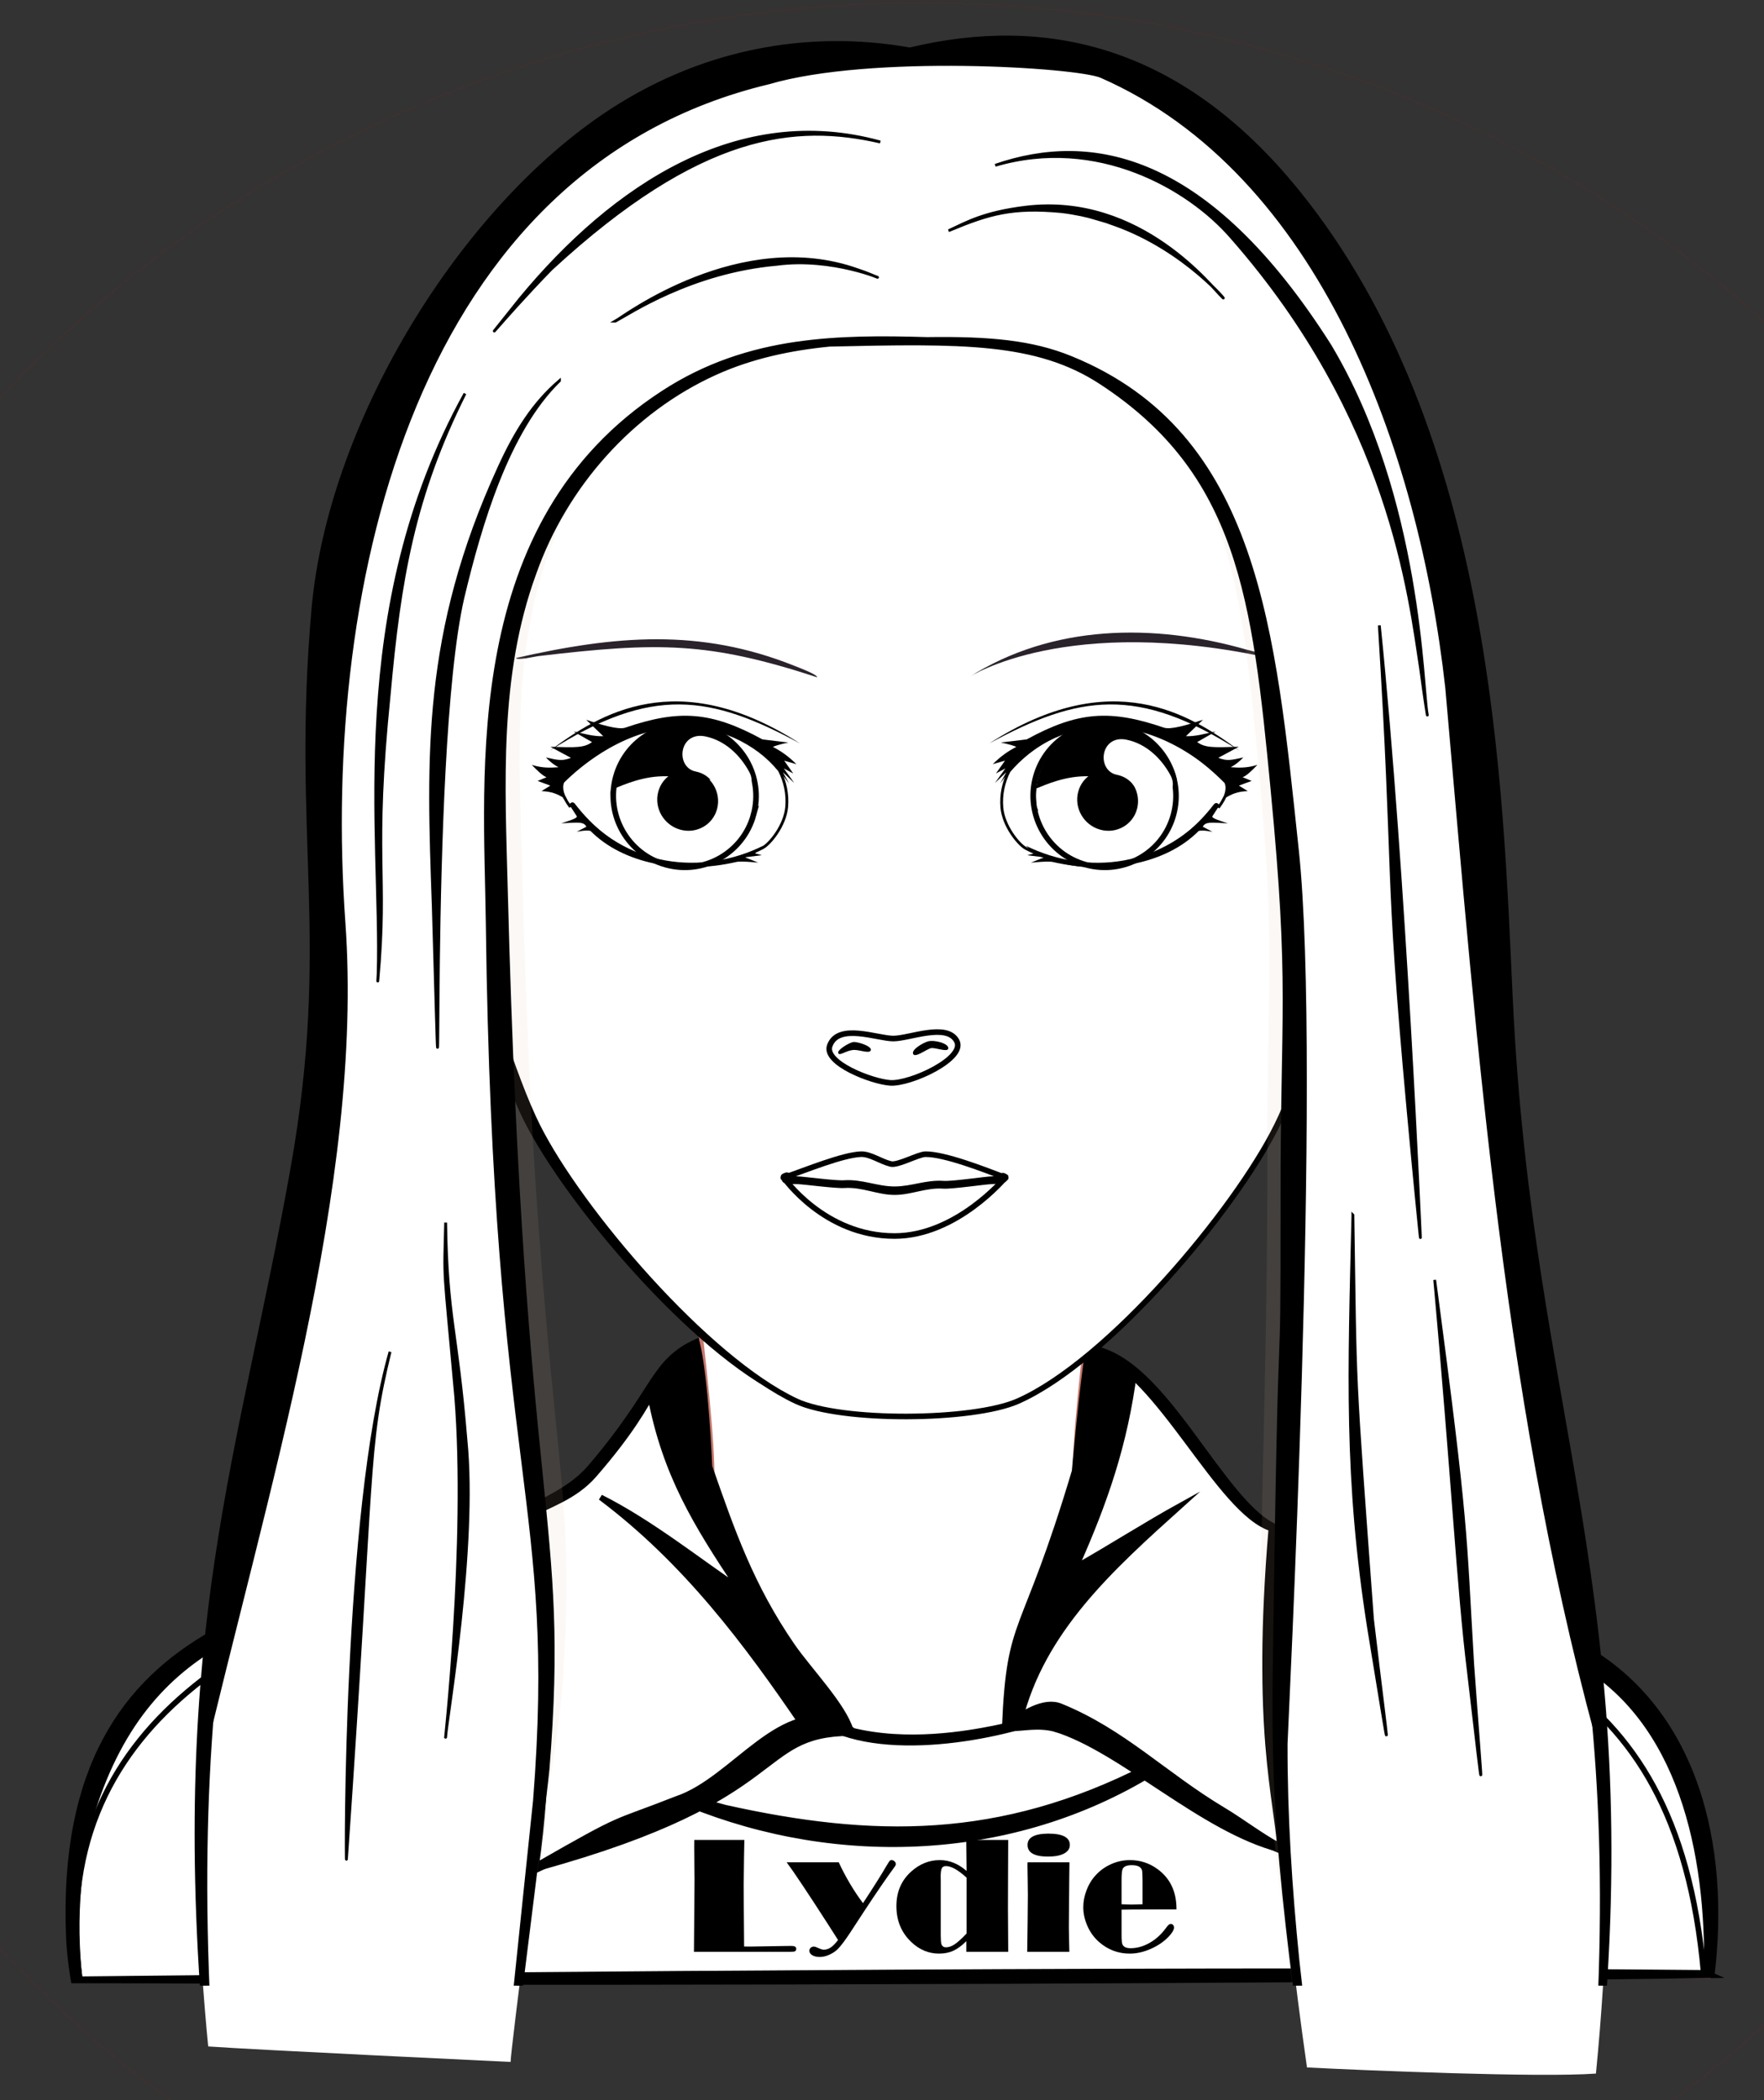 <?xml version="1.0" encoding="UTF-8" standalone="no"?>
<!-- Generator: Adobe Illustrator 16.0.0, SVG Export Plug-In . SVG Version: 6.00 Build 0)  -->

<svg
   xmlns:dc="http://purl.org/dc/elements/1.1/"
   xmlns:cc="http://creativecommons.org/ns#"
   xmlns:rdf="http://www.w3.org/1999/02/22-rdf-syntax-ns#"
   xmlns:svg="http://www.w3.org/2000/svg"
   xmlns="http://www.w3.org/2000/svg"
   xmlns:sodipodi="http://sodipodi.sourceforge.net/DTD/sodipodi-0.dtd"
   xmlns:inkscape="http://www.inkscape.org/namespaces/inkscape"
   version="1.1"
   id="Calque_1"
   x="0px"
   y="0px"
   width="186.635"
   height="222.184"
   viewBox="-112.514 -0.735 186.635 222.184"
   enable-background="new -112.514 -0.735 878.028 837.249"
   xml:space="preserve"
   inkscape:version="0.91 r13725"
   sodipodi:docname="myAvatar_FINAL inkscape.svg"><rect x="-112.514" y="-0.735" width="186.635" height="222.184" fill="#333333" stroke="none"/><defs
     id="defs71"><clipPath
       clipPathUnits="userSpaceOnUse"
       id="clipPath8125"><rect
         style="opacity:1;fill:none;fill-opacity:1;stroke:#000000;stroke-width:0.035;stroke-miterlimit:4;stroke-dasharray:none;stroke-opacity:1"
         id="rect8127"
         width="202.561"
         height="209.764"
         x="-86.801"
         y="-0.426" /></clipPath></defs><sodipodi:namedview
     pagecolor="#ffffff"
     bordercolor="#666666"
     borderopacity="1"
     objecttolerance="10"
     gridtolerance="10"
     guidetolerance="10"
     inkscape:pageopacity="0"
     inkscape:pageshadow="2"
     inkscape:window-width="1920"
     inkscape:window-height="1017"
     id="namedview69"
     showgrid="false"
     fit-margin-top="0"
     fit-margin-left="0"
     fit-margin-right="0"
     fit-margin-bottom="0"
     inkscape:zoom="2.2550041"
     inkscape:cx="127.64407"
     inkscape:cy="129.26909"
     inkscape:window-x="1272"
     inkscape:window-y="-8"
     inkscape:window-maximized="1"
     inkscape:current-layer="Calque_1" /><g
     id="svga-group-backs-single"
     transform="matrix(0.296,0,0,0.296,-111.773,-0.517)"><path
       id="SvgjsPath3342"
       d="m 627.5,749.265 -630,0 0,-750 630,0 0,750 z"
       inkscape:connector-curvature="0"
       style="fill:none" /></g><path
     id="SvgjsPath2761"
     d="m 62.885,184.221 c -5.339,-9.028 -11.975,-10.641 -17.444,-12.385 -5.619,-1.792 -17.194,-2.824 -23.506,-4.088 -6.097,-1.22 -20.577,-5.145 -20.742,-11.987 -0.171,-7.169 3.813,-35.63 3.813,-35.63 l -45.972,0 c 0,0 3.988,28.46 3.816,35.63 -0.164,6.842 -14.646,10.767 -20.743,11.987 -6.314,1.264 -17.886,2.296 -23.507,4.088 -5.471,1.745 -12.106,3.357 -17.448,12.385 -3.239,5.475 -5.34,14.338 -5.34,24.114 l 172.415,0 c 2.9e-4,-9.776 -2.097,-18.639 -5.342,-24.114 z"
     inkscape:connector-curvature="0"
     style="fill:#ffffff" /><path
     id="SvgjsPath2762"
     d="m 1.193,155.761 c 2.216,9.713 16.142,12.174 23.366,13.62 19.472,3.892 30.014,4.563 37.592,17.365 2.58,4.369 4.852,14.099 5.299,21.466 1.631,0.259 0.472,-15.492 -4.565,-23.991 C 54.227,169.582 37.033,170.772 21.935,167.749 15.838,166.528 1.358,162.603 1.193,155.761 l 0,0 z m -38.113,0 c -0.165,6.842 -14.646,10.767 -20.742,11.987 -15.1,3.022 -32.294,1.833 -40.95,16.472 -5.036,8.499 -6.195,24.249 -4.565,23.991 0.447,-7.367 2.719,-17.097 5.299,-21.466 7.576,-12.802 18.12,-13.473 37.592,-17.365 7.222,-1.446 21.149,-3.907 23.366,-13.62 l 0,0 z"
     inkscape:connector-curvature="0"
     style="fill:#fff4f3" /><path
     id="SvgjsPath2764"
     d="M 62.885,184.221 C 54.228,169.583 37.003,170.764 21.935,167.749 15.839,166.528 1.358,162.604 1.193,155.761 c -0.171,-7.169 3.814,-35.63 3.814,-35.63 l -45.973,0 c 0,0 3.988,28.46 3.816,35.63 -0.164,6.842 -14.646,10.767 -20.743,11.987 -6.314,1.264 -17.886,2.296 -23.507,4.088 -5.471,1.745 -12.106,3.357 -17.448,12.385 -3.237,5.474 -5.338,14.338 -5.338,24.114 l 172.415,0 c -8.9e-4,-9.777 -2.098,-18.64 -5.343,-24.115 z"
     inkscape:connector-curvature="0"
     style="fill:none;stroke:#c5796d;stroke-width:0.444" /><path
     id="SvgjsPath3335"
     stroke-miterlimit="10"
     d="m 22.547,164.807 c -0.943,14.127 0.628,30.133 0.628,30.133 -6.904,-2.988 -20.118,-13.778 -23.697,-14.657 -3.611,1.929 -5.683,1.872 -6.577,2.097 -5.285,0.886 -12.096,2.255 -18.34,-0.925 -1.66,0.031 -3.471,0.629 -5.248,1.961 -11.547,8.654 -19.435,9.431 -25.448,13.591 1.453,-24.385 -0.861,-24.109 -1.408,-32.443 -1.058,-0.4 -1.212,-0.554 -1.772,-1.558 -9.104,2.829 -26.852,5.351 -35.718,14.173 -7.906,7.861 -10.46,20.25 -9.163,31.482 48.649,-0.525 123.423,-1.161 172.314,-0.676 0.715,-36.025 -18.487,-36.169 -45.572,-43.176 z"
     inkscape:connector-curvature="0"
     style="fill:#ffffff;stroke:#000000;stroke-width:0.592;stroke-miterlimit:10" /><path
     id="SvgjsPath3336"
     stroke-miterlimit="10"
     d="m -0.898,182.179 c -1.824,-0.456 -3.259,-0.06 -4.628,-0.061 1.142,-0.211 2.779,-0.644 5.005,-1.833 C 2.629,181.057 15.619,190.86 22.826,194.915 14.666,192.819 6.148,184.34 -0.898,182.179 Z M -22.523,182.61 c -0.98,-0.292 -1.956,-0.663 -2.917,-1.154 -1.66,0.031 -3.471,0.629 -5.248,1.961 -9.158,6.864 -19.339,10.869 -24.784,13.44 27.066,-7.445 22.55,-14.128 32.949,-14.248 z"
     inkscape:connector-curvature="0"
     style="stroke:#000000;stroke-width:0.592;stroke-miterlimit:10" /><path
     id="SvgjsPath3337"
     stroke-miterlimit="10"
     d="m -59.23,163.161 c -25.876,6.732 -48.47,18.455 -44.841,45.498 -0.043,8.9e-4 -0.085,0.002 -0.129,0.002 -0.491,-4.263 -0.426,-8.692 0.276,-12.978 1.142,-7.006 3.982,-13.626 8.888,-18.503 8.868,-8.821 26.614,-11.345 35.717,-14.173 0.034,0.058 0.06,0.101 0.09,0.154 z m 81.776,1.646 c -0.006,0.111 -0.014,0.223 -0.019,0.334 21.26,7.298 42.257,9.52 45.208,42.839 0.126,8.9e-4 0.258,0.003 0.383,0.005 0.715,-36.027 -15.593,-35.73 -45.573,-43.178 z"
     inkscape:connector-curvature="0"
     style="fill:#ffffff;stroke:#000000;stroke-width:0.592;stroke-miterlimit:10" /><path
     id="SvgjsPath3338"
     stroke-miterlimit="10"
     d="m 68.592,208.244 c 0,0 -24.888,0.329 -41.407,0.426 -11.189,0.071 -22.379,0.133 -33.568,0.178 -72.145,0.261 -74.432,-0.062 -98.339,-0.062 0,0 -0.413,-2.314 -0.507,-4.585 -1.474,-35.863 26.907,-36.063 45.974,-41.583 0.243,-0.07 0.502,0.035 0.625,0.258 0.296,0.533 0.814,0.911 0.983,0.995 0.007,0.292 0.027,0.576 0.043,0.87 -0.706,-0.265 -0.808,-0.395 -1.611,-1.231 -0.075,-0.077 -0.158,-0.142 -0.26,-0.106 -1.689,0.611 -3.709,0.883 -5.487,1.443 3.959,5.95 3.639,7.065 8.896,13.287 0.006,0.078 0.062,1.167 0.071,1.626 -5.12,-5.228 -6.237,-8.242 -9.847,-14.646 -15.083,4.787 -29.651,5.599 -36.331,24.066 -2.2,6.084 -2.616,13.302 -1.911,19.534 52.587,-0.567 119.109,-1.119 172.148,-0.676 0.267,-12.765 -2.725,-26.858 -13.785,-33.051 -4.405,-2.47 -8.856,-3.474 -24.92,-7.999 -1.315,3.244 -4.487,7.37 -6.922,9.927 -0.019,-0.524 -0.034,-1.056 -0.044,-1.582 1.331,-1.73 5.073,-6.633 5.963,-8.63 -1.902,-0.533 -3.796,-1.075 -5.687,-1.635 0,-0.25 0,-0.489 0,-0.729 7.079,1.648 25.607,5.578 31.675,8.826 12.665,6.76 15.903,21.501 14.246,35.078 z M -0.444,180.506 c -0.196,-0.08 -0.391,-0.132 -0.587,-0.161 -2.09,0.512 -2.81,1.085 -6.319,1.777 -2.779,0.549 -9.182,1.713 -15.171,0.188 0.032,0.089 0,0 0,0 -0.907,-0.502 -1.797,-0.648 -2.88,-0.622 6.863,3.896 19.795,1.107 24.956,-1.182 z m 9.864,6.3 c -0.241,-0.169 -0.471,-0.339 -0.702,-0.515 -15.436,7.868 -28.925,7.689 -44.526,4.213 -0.986,-0.258 -1.964,-0.542 -2.933,-0.844 -0.302,0.16 -0.611,0.32 -0.932,0.462 15.987,6.496 34.406,5.673 49.093,-3.315 z"
     inkscape:connector-curvature="0"
     style="stroke:#000000;stroke-width:0.592;stroke-miterlimit:10" /><path
     id="SvgjsPath3339"
     stroke-miterlimit="10"
     d="m -56.098,197.151 c 1.504,-25.068 -2.315,-27.323 -1.376,-37.639 2.996,-1.756 5.968,-2.291 7.471,-4.04 7.156,-8.371 6.321,-11.944 10.972,-14.134 0.925,3.872 1.486,12.956 1.491,13.078 3.51,10.407 5.901,14.853 8.779,19.039 1.67,2.424 5.237,6.142 6.091,8.675 -1.715,-0.862 -4.685,-0.865 -7.98,1.431 -5.34,3.685 -3.413,4.566 -14.537,8.602 -3.948,1.418 -7.354,3.346 -10.911,4.988 z m 78.404,-21.933 c -0.004,-0.256 0.285,-13.165 0.317,-14.238 -5.725,-2.097 -11.818,-17.978 -19.637,-19.052 -2.308,14.439 0.432,9.246 -6.442,26.733 -1.699,4.319 -2.341,5.952 -2.656,13.114 0.175,-0.047 0.481,-0.13 0.495,-0.13 l 0,0 c 2.373,-0.626 3.165,-0.998 4.602,-1.388 0.738,0.152 1.962,0.779 2.189,0.961 l -0.005,-0.01 c 6.641,3.549 12.834,9.943 22.041,13.873 0.188,-3.466 -0.904,-12.076 -0.904,-19.863 z"
     inkscape:connector-curvature="0"
     style="fill:#ffffff;stroke:#000000;stroke-width:0.592;stroke-miterlimit:10" /><path
     id="SvgjsPath3340"
     stroke-miterlimit="10"
     d="m -4.652,181.38 c -0.293,0.084 -0.607,0.17 -0.964,0.265 -0.014,0 -0.319,0.081 -0.495,0.13 0.315,-7.162 0.956,-8.795 2.656,-13.114 6.874,-17.487 4.134,-12.294 6.442,-26.733 1.568,0.215 3.064,1.14 4.504,2.488 -0.991,7.663 -3.097,13.719 -6.169,20.629 3.598,-2.035 7.502,-4.526 11.03,-6.476 -7.336,6.602 -14.668,13.208 -17.004,22.812 z m -18.019,0.75 c -0.854,-2.533 -4.422,-6.251 -6.091,-8.675 -2.878,-4.185 -5.269,-8.631 -8.779,-19.039 -0.006,-0.12 -0.567,-9.203 -1.491,-13.078 -2.943,1.385 -2.696,2.386 -4.659,5.739 1.579,8.17 4.773,13.364 9.301,20.157 -3.858,-2.543 -9.247,-6.891 -14.579,-9.557 8.981,6.737 15.442,15.366 21.505,24.294 1.968,-0.602 3.658,-0.413 4.794,0.158 z"
     inkscape:connector-curvature="0"
     style="stroke:#000000;stroke-width:0.592;stroke-miterlimit:10" /><path
     id="SvgjsPath3341"
     stroke-miterlimit="10"
     d="m -28.689,173.404 c -4.388,-6.379 -6.382,-12.175 -8.763,-18.992 0,0 -0.389,-9.386 -1.342,-13.198 -4.793,2.199 -4.079,4.894 -11.278,13.313 -2.036,2.369 -4.797,3.363 -7.492,4.978 -0.691,7.584 1.439,13.38 1.574,20.254 0.194,5.064 0.172,11.361 -0.204,17.534 3.59,-1.647 7.042,-3.611 11.04,-5.048 11.138,-4.04 9.225,-4.931 14.558,-8.61 3.442,-2.4 6.469,-2.243 8.079,-1.324 -0.732,-2.56 -4.451,-6.41 -6.171,-8.907 z m -12.265,16.193 c -7.065,2.782 -5.127,1.487 -14.824,7.049 2.71,-19.216 -1.404,-28.106 -1.404,-36.767 2.79,-1.443 5.473,-2.228 7.528,-4.586 7.703,-8.858 6.098,-11.025 10.363,-13.634 0.265,2.541 0.48,5.103 0.611,7.672 0.455,9.089 -0.758,2.88 2.819,12.247 5.284,13.838 10.326,15.276 12.718,20.058 -6.786,-2.957 -11.615,5.896 -17.81,7.961 z m 63.349,-14.38 c -0.004,-0.353 0.314,-14.223 0.32,-14.3 -5.734,-1.981 -12.108,-18.128 -20.067,-19.089 -0.673,4.137 -1.466,13.091 -1.466,13.091 -5.428,18.176 -6.87,15.027 -7.387,26.975 0.004,0 0.574,-0.159 0.611,-0.162 2.264,-0.599 3.125,-0.972 4.561,-1.387 0.228,0.046 0.598,0.159 0.819,0.258 0.028,0.014 1.372,0.677 1.34,0.685 6.684,3.572 12.86,9.982 22.165,13.927 0.221,-3.395 -0.898,-12.125 -0.898,-19.996 z m -5.519,15.536 c -6.231,-3.734 -10.544,-8.263 -17.151,-10.958 -1.789,-0.755 -4.094,0.781 -5.672,1.937 0.87,-7.598 0.574,-5.874 2.186,-10.239 7.439,-20.2 5.357,-8.766 7.103,-29.231 6.82,2.275 13.063,16.905 18.655,18.708 -1.796,21.252 0.611,28.792 0.896,33.612 -2.078,-1.119 -4,-2.622 -6.016,-3.83 z"
     inkscape:connector-curvature="0"
     style="stroke:#000000;stroke-width:0.592;stroke-miterlimit:10" /><g
     id="svga-group-ears-left"
     transform="matrix(0.296,0,0,0.296,-111.773,-0.517)"><path
       id="SvgjsPath3293"
       d="m 158.003,275.922 c -4.128,-6.939 -16.914,-23.991 -29.94,-19.809 -8.247,2.646 -9.879,11.295 -11.205,18.933 -1.764,10.158 1.413,30.249 4.167,37.509 2.646,6.978 10.604,20.448 15.792,25.581 6.396,6.3 14.325,26.379 15.582,28.461 1.98,3.291 4.608,8.235 12.366,7.614 8.563,-0.687 13.752,-5.226 17.568,-5.997 9.426,-1.887 -13.587,-74.229 -24.33,-92.292 z"
       inkscape:connector-curvature="0"
       style="fill:#f3d4cf;stroke:#c5796d;stroke-width:1.5" /><path
       id="SvgjsPath3294"
       d="m 149.591,317.991 c -0.396,-1.646 0.021,-4.41 0.426,-7.086 0.372,-2.438 0.72,-4.737 0.507,-6.363 -0.801,-6.096 -5.313,-17.679 -8.271,-23.955 -3.396,-7.221 -8.895,-16.317 -15.786,-18.663 -2.85,-0.972 -4.725,0.189 -5.814,1.368 -0.798,0.867 -0.975,1.881 -0.714,2.001 0.258,0.12 0.855,-0.72 1.716,-1.512 0.705,-0.648 1.737,-1.206 3.153,-1.089 -0.57,3.033 -3.501,19.47 -2.229,30.675 0.999,8.813 4.773,15.393 5.364,16.38 0.093,1.038 0.231,2.055 0.444,3.042 2.787,12.861 14.913,27.489 19.134,32.273 0.777,0.886 1.599,1.405 1.794,1.189 0.198,-0.216 -0.276,-1.092 -1.059,-1.979 -4.164,-4.76 -16.173,-19.326 -18.867,-31.737 -2.854,-13.167 6.954,-32.688 9.146,-36.816 1.107,1.938 2.061,3.801 2.79,5.355 0.564,1.218 1.204,2.643 1.854,4.185 -1.287,2.154 -10.302,17.874 -7.014,30.458 1.218,4.641 6.705,10.62 10.341,12.256 2.001,0.902 2.757,2.25 3.627,3.813 1.008,1.813 2.154,3.864 5.484,5.353 0.675,0.311 1.282,0.431 1.829,0.431 0.938,0 1.648,-0.378 2.176,-0.828 0.054,0.798 0.051,1.812 0.021,2.751 -0.033,1.212 0.126,2.211 0.411,2.23 0.282,0.023 0.588,-0.938 0.621,-2.146 0.048,-1.488 0.039,-3.33 -0.216,-4.209 -0.744,-2.595 -3.024,-5.523 -5.439,-8.625 -2.357,-3.055 -4.811,-6.211 -5.429,-8.752 z M 127.85,306.588 c -6.531,-20.193 1.968,-37.62 3.438,-40.392 2.55,2.325 4.8,5.433 6.63,8.472 -1.338,2.427 -9.795,18.339 -10.068,31.92 z m 28.173,29.538 c -3.012,-1.341 -4.017,-3.153 -4.998,-4.899 -0.879,-1.575 -1.794,-3.216 -4.104,-4.26 -0.504,-0.225 -1.062,-0.573 -1.626,-0.969 -7.458,-17.718 0.813,-25.464 2.889,-27.051 0.633,2.166 1.107,4.149 1.317,5.745 0.188,1.464 -0.156,3.789 -0.501,6.036 -0.432,2.784 -0.858,5.67 -0.411,7.533 0.678,2.778 3.207,6.027 5.646,9.168 2.175,2.787 4.398,5.664 5.163,8.016 -0.321,0.471 -1.347,1.59 -3.375,0.681 z"
       inkscape:connector-curvature="0"
       style="fill:#c5796d" /></g><g
     id="svga-group-ears-right"
     transform="matrix(0.296,0,0,0.296,-111.773,-0.517)"><path
       id="SvgjsPath3295"
       d="m 475.202,275.922 c 4.137,-6.939 16.923,-23.991 29.94,-19.809 8.25,2.646 9.879,11.295 11.208,18.933 1.764,10.158 -1.413,30.249 -4.167,37.509 -2.645,6.978 -10.599,20.448 -15.798,25.581 -6.388,6.3 -14.325,26.379 -15.579,28.461 -1.975,3.291 -4.605,8.235 -12.363,7.614 -8.562,-0.687 -13.752,-5.226 -17.565,-5.997 -9.43,-1.887 13.59,-74.229 24.324,-92.292 z"
       inkscape:connector-curvature="0"
       style="fill:#f3d4cf;stroke:#c5796d;stroke-width:1.5" /><path
       id="SvgjsPath3296"
       d="m 478.181,326.739 c -2.415,3.099 -4.692,6.021 -5.439,8.625 -0.258,0.879 -0.264,2.721 -0.216,4.209 0.036,1.212 0.339,2.175 0.621,2.146 0.282,-0.021 0.444,-1.021 0.411,-2.229 -0.024,-0.939 -0.024,-1.953 0.03,-2.751 0.521,0.45 1.23,0.828 2.175,0.828 0.546,0 1.155,-0.12 1.827,-0.432 3.321,-1.482 4.476,-3.54 5.479,-5.352 0.867,-1.563 1.629,-2.907 3.627,-3.813 3.645,-1.638 9.123,-7.618 10.343,-12.258 3.286,-12.582 -5.726,-28.305 -7.016,-30.459 0.651,-1.539 1.29,-2.964 1.857,-4.185 0.729,-1.554 1.677,-3.417 2.79,-5.355 2.188,4.131 12,23.649 9.146,36.816 -2.688,12.411 -14.7,26.979 -18.867,31.732 -0.771,0.893 -1.254,1.769 -1.056,1.979 0.198,0.21 1.014,-0.313 1.794,-1.194 4.218,-4.787 16.347,-19.412 19.137,-32.271 0.21,-0.987 0.354,-2.004 0.438,-3.042 0.591,-0.987 4.377,-7.569 5.373,-16.38 1.266,-11.205 -1.665,-27.642 -2.232,-30.675 1.419,-0.117 2.442,0.438 3.153,1.089 0.86,0.792 1.458,1.632 1.716,1.512 0.258,-0.12 0.081,-1.134 -0.714,-2.001 -1.089,-1.179 -2.964,-2.337 -5.814,-1.368 -6.896,2.346 -12.393,11.442 -15.78,18.663 -2.952,6.279 -7.476,17.858 -8.274,23.955 -0.216,1.626 0.135,3.927 0.51,6.362 0.405,2.677 0.819,5.44 0.423,7.087 -0.615,2.555 -3.069,5.711 -5.442,8.762 z m 17.121,-52.074 c 1.833,-3.039 4.083,-6.147 6.633,-8.472 1.464,2.775 9.96,20.199 3.435,40.392 -0.279,-13.578 -8.733,-29.49 -10.068,-31.92 z m -21.492,60.783 c 0.762,-2.352 2.994,-5.229 5.163,-8.011 2.448,-3.146 4.974,-6.396 5.655,-9.173 0.438,-1.863 0.012,-4.749 -0.411,-7.533 -0.351,-2.247 -0.69,-4.572 -0.498,-6.036 0.204,-1.596 0.681,-3.579 1.313,-5.745 2.073,1.587 10.353,9.333 2.896,27.051 -0.573,0.396 -1.125,0.744 -1.629,0.969 -2.313,1.044 -3.228,2.685 -4.107,4.263 -0.978,1.743 -1.986,3.561 -4.998,4.896 -2.037,0.906 -3.057,-0.213 -3.384,-0.681 z"
       inkscape:connector-curvature="0"
       style="fill:#c5796d" /></g><path
     id="SvgjsPath2921"
     stroke-miterlimit="10"
     d="m 21.245,117.731 c -4.446,8.944 -17.817,24.879 -27.374,29.107 -4.769,2.11 -18.743,2.214 -23.464,0 -9.461,-4.434 -22.898,-20.176 -27.372,-29.107 -4.988,-9.955 -13.201,-42.484 -13.209,-42.531 -1.155,-4.365 -1.774,-8.946 -1.783,-13.671 -0.045,-29.75 24.135,-53.898 54.011,-53.945 29.88,-0.046 54.135,24.024 54.18,53.774 0.008,4.725 -0.595,9.308 -1.734,13.677 -0.017,0.046 -8.282,32.687 -13.255,42.696 z"
     inkscape:connector-curvature="0"
     style="stroke:#000000;stroke-width:0.296;stroke-miterlimit:10" /><path
     id="SvgjsPath2923"
     d="m 22.555,118.393 c -4.446,8.945 -17.817,24.88 -27.374,29.107 -4.769,2.11 -18.743,2.215 -23.462,0 -9.461,-4.434 -22.898,-20.176 -27.373,-29.107 -4.988,-9.954 -13.2,-42.484 -13.209,-42.53 -1.155,-4.365 -1.774,-8.946 -1.782,-13.671 -0.047,-29.752 24.133,-53.9 54.01,-53.946 29.88,-0.046 54.135,24.024 54.18,53.774 0.008,4.725 -0.594,9.308 -1.734,13.677 -0.017,0.046 -8.282,32.687 -13.255,42.696 z"
     inkscape:connector-curvature="0"
     style="fill:#ffffff;stroke:#000000;stroke-width:0.592" /><path
     id="SvgjsPath3325"
     d="m -29.592,123.853 c 2.449,-0.845 6.197,-2.392 8.145,-2.479 1.007,-0.046 2.091,0.773 3.178,1.035 0.756,0.183 2.901,-1.027 3.67,-1.035 2.019,-0.021 6.276,1.633 8.445,2.479 0.12,0.048 0,0 0,0 0,0 -5.143,6.178 -11.718,6.178 -7.441,0.002 -11.72,-6.178 -11.72,-6.178 0,0 -0.122,0.043 0,0 z"
     inkscape:connector-curvature="0"
     style="fill:#ffffff;stroke:#000000;stroke-width:0.592" /><path
     id="SvgjsPath3326"
     d="m -5.829,123.671 c -0.043,-0.146 -0.428,-0.326 -0.58,-0.319 -0.278,0.015 -0.599,0.352 -1.167,0.364 -0.659,0.016 -4.158,0.542 -5.098,0.48 -1.892,-0.128 -3.399,0.592 -5.197,0.592 -1.8,0 -3.438,-0.784 -5.329,-0.658 -0.939,0.066 -4.308,-0.398 -4.968,-0.414 -0.571,-0.013 -0.793,-0.365 -1.036,-0.414 -0.171,-0.031 -0.589,0.148 -0.673,0.302 -0.074,0.131 0.082,0.595 0.186,0.706 0.253,0.264 1.01,0.215 1.511,0.228 0.691,0.015 4.067,0.478 5.021,0.414 1.848,-0.125 3.499,0.731 5.289,0.731 1.791,0 3.311,-0.79 5.16,-0.665 0.952,0.063 4.457,-0.466 5.148,-0.48 0.5,-0.012 1.215,-0.054 1.47,-0.26 0.12,-0.096 0.307,-0.458 0.264,-0.607 z"
     inkscape:connector-curvature="0" /><g
     id="svga-group-eyesback-left"
     transform="matrix(0.296,0,0,0.296,-111.773,-0.517)"><path
       id="SvgjsPath3118"
       d="m 198.818,278.523 c 29.479,-29.607 60.018,-24.645 77.253,-3.951 2.106,4.119 2.991,8.592 2.625,13.029 -0.561,6.729 -6.063,13.356 -8.586,14.658 -7.083,3.663 -14.808,5.826 -22.641,6.271 -3.012,0.171 -4.791,0.234 -7.377,0 -5.127,-0.474 -9.438,-1.539 -14.55,-3.642 -8.39,-3.441 -16.307,-9.339 -23.031,-18.144 -0.099,-0.126 -0.243,-0.201 -0.396,-0.204 -0.147,-0.003 -0.3,0.066 -0.396,0.186 l -0.271,0.324 c -0.146,0.18 -0.156,0.426 -0.063,0.633 -0.756,-1.032 -1.438,-2.067 -2.021,-3.108 0.021,0.012 0.033,0.018 0.06,0.03 -1.392,-2.5 -1.329,-5.026 -0.606,-6.082 z"
       inkscape:connector-curvature="0"
       style="fill:#ffffff;stroke:#000000" /></g><path
     id="SvgjsPath3254"
     d="m -32.789,85.468 c -1.094,4.019 -5.24,6.387 -9.269,5.283 -4.024,-1.103 -6.402,-5.26 -5.306,-9.28 1.093,-4.022 5.248,-6.39 9.273,-5.285 4.023,1.102 6.397,5.26 5.301,9.283 z"
     inkscape:connector-curvature="0"
     style="fill:#ffffff;stroke:#000000;stroke-width:0.592" /><path
     id="SvgjsPath3257"
     d="m -38.985,80.949 c -1.661,-0.476 -3.357,0.473 -3.784,2.129 -0.43,1.647 0.569,3.371 2.231,3.847 1.661,0.477 3.36,-0.473 3.79,-2.121 0.433,-1.657 -0.571,-3.38 -2.236,-3.855 z"
     inkscape:connector-curvature="0" /><path
     id="SvgjsPath3258"
     d="m -38.985,80.949 c -1.661,-0.476 -3.357,0.473 -3.784,2.129 -0.43,1.647 0.569,3.371 2.231,3.847 1.661,0.477 3.36,-0.473 3.79,-2.121 0.433,-1.657 -0.571,-3.38 -2.236,-3.855 z"
     inkscape:connector-curvature="0"
     style="fill:none;stroke:#000000;stroke-width:0.222" /><path
     id="SvgjsPath3149"
     d="m -29.981,80.841 c 0.617,1.216 0.877,2.534 0.77,3.842 -0.166,1.993 -1.796,3.957 -2.544,4.342 -2.098,1.085 -4.387,1.726 -6.707,1.858 -0.892,0.051 -1.419,0.069 -2.185,0 -1.519,-0.14 -2.796,-0.456 -4.31,-1.079 -2.486,-1.019 -4.831,-2.767 -6.823,-5.375 -0.029,-0.037 -0.072,-0.059 -0.117,-0.06 -0.044,-8.9e-4 -0.089,0.019 -0.117,0.055 l -0.08,0.096 c -0.043,0.053 -0.046,0.126 -0.019,0.188 -0.224,-0.306 -0.426,-0.612 -0.599,-0.921 0.006,0.004 0.01,0.005 0.018,0.009 -0.414,-0.742 -0.393,-1.49 -0.179,-1.803 4.512,-4.531 9.103,-6.323 13.196,-6.158 3.851,0.321 7.274,2.182 9.697,5.007 z"
     inkscape:connector-curvature="0"
     style="fill:none" /><path
     id="SvgjsPath3153"
     d="m -27.888,77.91 c -9.435,-5.097 -15.645,-6.143 -26.452,0.774 5.247,-3.89 13.507,-9.078 26.452,-0.774 z"
     inkscape:connector-curvature="0" /><path
     id="SvgjsPath3154"
     d="m -32.633,89.546 0.727,0.196 -1.788,0.222 1.403,0.564 c 0,0 -1.816,-0.187 -2.299,-0.075 -5.934,1.376 -12.021,0.18 -15.448,-3.279 -0.43,-0.132 -1.462,0.093 -1.462,0.093 l 1.027,-0.541 c -0.301,-0.56 -0.858,-0.442 -2.654,-0.358 0.844,-0.272 1.713,-0.534 1.644,-0.741 l -0.628,-0.969 c -0.04,-0.061 -0.032,-0.141 0.016,-0.196 l 0.079,-0.091 c 0.029,-0.035 0.073,-0.054 0.118,-0.053 0.045,8.9e-4 0.089,0.021 0.117,0.057 5.488,6.823 13.634,7.51 20.026,4.367 l -0.879,0.803 z m 4.382,-9.436 c -0.899,-0.872 -1.557,-1.337 -2.494,-1.83 0.688,-0.287 1.65,-0.456 1.65,-0.456 l -2.751,-0.335 c -5.412,-2.961 -8.831,-3.186 -14.518,-1.239 -0.708,0.243 -2.535,-0.3 -4.129,-0.835 l 1.808,1.737 c -1.106,0.034 -1.961,-0.267 -3.147,-0.497 l 1.955,1.119 c -0.844,0.621 -1.722,0.578 -4.401,0.499 l 2.172,1.17 c -0.948,0.359 -1.352,0.244 -2.65,-0.042 0.435,0.448 0.818,0.766 1.331,1.033 -0.698,0.044 -1.606,0.135 -2.822,-0.247 0.6,0.621 1.139,1.152 1.562,1.306 l -0.951,0.391 1.348,0.497 -0.936,0.582 c 1.069,0.041 1.632,0.271 2.532,0.814 -0.412,-0.705 -0.393,-1.417 -0.179,-1.713 9.308,-8.884 18.975,-6.712 23.842,0.096 l -0.654,-1.194 1.204,1.137 -1.105,-1.539 0.995,0.53 -0.955,-1.353 1.291,0.37 z"
     inkscape:connector-curvature="0" /><path
     id="SvgjsPath3264"
     d="m 11.642,85.468 c -1.094,4.019 -5.24,6.387 -9.269,5.283 -4.024,-1.103 -6.4,-5.26 -5.306,-9.28 1.093,-4.022 5.248,-6.39 9.275,-5.285 4.022,1.102 6.396,5.26 5.3,9.283 z"
     inkscape:connector-curvature="0"
     style="fill:#ffffff;stroke:#000000;stroke-width:0.592" /><path
     id="SvgjsPath3267"
     d="m 5.447,80.949 c -1.66,-0.476 -3.357,0.473 -3.783,2.129 -0.43,1.647 0.57,3.371 2.228,3.847 1.665,0.477 3.359,-0.473 3.791,-2.121 0.43,-1.657 -0.572,-3.38 -2.236,-3.855 z"
     inkscape:connector-curvature="0" /><path
     id="SvgjsPath3268"
     d="m 5.447,80.949 c -1.66,-0.476 -3.357,0.473 -3.783,2.129 -0.43,1.647 0.57,3.371 2.228,3.847 1.665,0.477 3.359,-0.473 3.791,-2.121 0.43,-1.657 -0.572,-3.38 -2.236,-3.855 z"
     inkscape:connector-curvature="0"
     style="fill:none;stroke:#000000;stroke-width:0.222" /><path
     id="SvgjsPath3170"
     d="m -5.746,80.841 c -0.617,1.216 -0.877,2.534 -0.77,3.842 0.167,1.993 1.798,3.957 2.544,4.342 2.098,1.085 4.388,1.726 6.707,1.858 0.894,0.051 1.419,0.069 2.187,0 1.519,-0.14 2.795,-0.456 4.31,-1.079 2.484,-1.019 4.829,-2.767 6.821,-5.375 0.031,-0.037 0.072,-0.059 0.117,-0.06 0.044,-8.9e-4 0.089,0.019 0.118,0.055 l 0.08,0.096 c 0.044,0.053 0.048,0.126 0.019,0.188 0.224,-0.306 0.426,-0.612 0.599,-0.921 -0.006,0.004 -0.01,0.005 -0.017,0.009 0.413,-0.742 0.393,-1.49 0.179,-1.803 -4.51,-4.531 -9.103,-6.323 -13.196,-6.158 -3.853,0.321 -7.275,2.182 -9.699,5.007 z"
     inkscape:connector-curvature="0"
     style="fill:none;stroke:#000000;stroke-width:0.296" /><path
     id="SvgjsPath3174"
     d="m -7.839,77.91 c 9.433,-5.097 15.644,-6.143 26.452,0.774 -5.247,-3.89 -13.507,-9.078 -26.452,-0.774 z"
     inkscape:connector-curvature="0" /><path
     id="SvgjsPath3175"
     d="m -3.973,88.745 c 6.393,3.143 14.538,2.456 20.026,-4.367 0.03,-0.035 0.071,-0.056 0.117,-0.057 0.044,-8.9e-4 0.089,0.019 0.117,0.053 l 0.08,0.091 c 0.048,0.055 0.054,0.135 0.014,0.196 l -0.628,0.969 c -0.068,0.207 0.799,0.469 1.644,0.741 -1.796,-0.084 -2.352,-0.202 -2.654,0.358 l 1.029,0.541 c 0,0 -1.031,-0.226 -1.463,-0.093 -3.425,3.459 -9.511,4.655 -15.447,3.279 -0.483,-0.112 -2.301,0.075 -2.301,0.075 l 1.403,-0.564 -1.788,-0.222 0.727,-0.195 -0.877,-0.804 z m -2.209,-9.006 -0.955,1.353 0.994,-0.53 -1.104,1.539 1.203,-1.137 -0.654,1.194 c 4.87,-6.808 14.536,-8.98 23.844,-0.096 0.215,0.297 0.234,1.009 -0.179,1.713 0.9,-0.542 1.463,-0.773 2.533,-0.814 l -0.936,-0.582 1.347,-0.497 -0.951,-0.391 c 0.422,-0.153 0.961,-0.684 1.561,-1.306 -1.216,0.382 -2.124,0.291 -2.821,0.247 0.512,-0.266 0.895,-0.584 1.331,-1.033 -1.299,0.286 -1.702,0.402 -2.65,0.042 l 2.172,-1.17 c -2.679,0.078 -3.559,0.122 -4.403,-0.499 l 1.956,-1.119 c -1.186,0.23 -2.043,0.531 -3.147,0.497 l 1.807,-1.737 c -1.595,0.534 -3.422,1.077 -4.129,0.835 -5.687,-1.947 -9.107,-1.722 -14.518,1.239 l -2.751,0.335 c 0,0 0.963,0.169 1.649,0.456 -0.935,0.492 -1.594,0.957 -2.494,1.83 l 1.294,-0.37 z"
     inkscape:connector-curvature="0" /><g
     id="svga-group-eyebrows-left"
     transform="matrix(0.296,0,0,0.296,-111.773,-0.517)"><path
       id="SvgjsPath3276"
       d="m 289.571,241.338 c -38.844,-12.687 -56.625,-12.675 -99.756,-7.557 -1.302,0.153 -7.377,1.644 -7.911,0.663 35.688,-8.082 65.826,-10.698 99.492,2.775 1.197,0.48 8.337,3.135 8.175,4.119 z"
       inkscape:connector-curvature="0"
       style="fill:#2a232b" /></g><g
     id="svga-group-eyebrows-right"
     transform="matrix(0.296,0,0,0.296,-111.773,-0.517)"><path
       id="SvgjsPath3277"
       d="m 343.934,241.242 c 29.646,-18.792 65.841,-19.374 99.42,-9.714 1.332,0.384 8.697,1.872 8.745,3.078 -73.341,-16.17 -108.165,6.636 -108.165,6.636 z"
       inkscape:connector-curvature="0"
       style="fill:#2a232b" /></g><path
     id="SvgjsPath2941"
     d="m -24.724,109.895 c -0.662,1.833 4.469,3.812 6.415,3.934 2.11,0.13 8.018,-2.576 7.017,-4.437 -1.053,-1.953 -5.004,-0.253 -6.707,-0.253 -1.696,5.9e-4 -5.841,-1.692 -6.725,0.757 z"
     inkscape:connector-curvature="0"
     style="fill:#ffffff;stroke:#000000;stroke-width:0.592" /><path
     id="SvgjsPath2942"
     d="m -15.902,110.771 c -0.216,-0.464 1.061,-1.185 1.552,-1.327 0.691,-0.201 2.228,0.213 2.167,0.739 -0.053,0.463 -1.425,-0.15 -1.871,-0.019 -0.461,0.132 -1.645,1.043 -1.848,0.607 z m -6.215,-0.426 c 0.627,0 1.558,0.406 1.729,0.052 0.204,-0.426 -1.386,-0.946 -1.854,-0.889 -0.386,0.045 -1.769,0.852 -1.579,1.189 0.178,0.312 0.878,-0.353 1.705,-0.353 z"
     inkscape:connector-curvature="0" /><path
     id="SvgjsPath3284"
     enable-background="new    "
     d="m -53.102,178.73 c 1.029,-12.88 0.422,-18.916 -0.685,-29.869 -2.304,-22.835 -2.942,-37.441 -3.593,-61.286 -0.279,-9.951 -0.57,-20.242 2.944,-29.867 3.159,-8.99 10.044,-16.614 18.416,-20.397 6.776,-3.063 13.016,-3.015 19.934,-3.015 8.311,0 14.116,0.649 19.209,3.973 14.39,9.403 15.673,22.777 17.445,41.288 1.936,20.163 0.992,22.368 1.008,41.53 0.027,43.96 -2.678,50.786 2.646,88.179 5.909,0.304 23.697,-149.122 4.11,-173.322 -11.192,-13.842 -78.184,-6.484 -87.102,-0.358 -14.981,10.284 1.669,172.767 1.669,172.767 0.04,-1.461 3.766,-26.832 3.999,-29.623 z"
     inkscape:connector-curvature="0"
     style="opacity:0.1;fill:#ddbc9b" /><path
     id="SvgjsPath3285"
     d="m -54.764,186.436 c 1.079,-13.468 0.44,-19.779 -0.716,-31.235 -2.412,-23.876 -3.077,-39.148 -3.758,-64.082 -0.293,-10.405 -0.596,-21.164 3.079,-31.229 3.305,-9.399 10.507,-17.372 19.266,-21.327 7.088,-3.203 13.615,-3.152 20.855,-3.152 8.691,0 14.764,0.68 20.092,4.155 15.054,9.831 16.391,23.815 18.248,43.17 2.027,21.082 1.042,23.388 1.053,43.424 0.031,45.962 -3.159,52.729 2.412,91.831 6.181,0.317 24.558,1.089 30.573,0.648 C 61.349,167.436 49.277,149.565 47.163,105.127 46.151,83.204 45.145,44.971 24.655,19.665 12.944,5.194 -0.906,1.03 -16.263,4.678 c -11.775,-2.089 -23.143,0.725 -32.471,7.132 -15.672,10.753 -28.755,33.046 -30.433,51.855 -2.142,24.138 2.074,35.044 -2.223,59.206 -5.121,28.808 -13.211,50.744 -9.097,92.898 4.672,0.345 31.994,1.64 31.994,1.64 0.039,-1.526 3.486,-28.053 3.729,-30.972 z"
     inkscape:connector-curvature="0"
     style="fill:#ffffff" /><path
     id="SvgjsPath3287"
     stroke-miterlimit="10"
     d="M 57.348,186.393 C 46.852,149.447 43.966,110.736 40.547,72.024 37.745,46.808 27.211,17.561 4.004,7.365 1.481,6.257 -20.369,4.858 -31.181,8.034 c -37.16,8.887 -47.541,52.361 -44.937,88.874 1.968,27.57 -8.283,60.087 -15.397,90.42 0.802,-25.199 6.293,-42.906 10.124,-64.457 4.297,-24.163 0.08,-35.068 2.223,-59.206 1.678,-18.809 14.761,-41.102 30.433,-51.855 9.327,-6.407 20.696,-9.222 32.471,-7.132 11.303,-2.685 21.787,-1.128 31.201,5.644 0.02,0.004 0.043,0.01 0.064,0.013 3.325,2.414 6.604,5.564 9.653,9.331 20.489,25.306 21.496,63.538 22.507,85.462 1.603,33.648 8.909,52.075 10.188,81.264 z M -57.484,30.862 c -5.33,6.705 -2.146,2.464 3.279,-3.116 15.85,-14.632 25.911,-15.498 34.826,-13.458 -14.951,-4.119 -28.163,4.546 -38.105,16.574 z m 50.267,-14.109 c 10.152,-3.492 22.481,-1.33 35.43,19.085 9.637,16.147 9.721,36.276 10.283,39.033 0.054,0.394 -0.273,-1.59 -0.706,-4.87 -1.162,-7.501 -3.166,-26.465 -20.039,-45.646 -4.477,-5.167 -14.164,-10.783 -24.968,-7.602 z m 40.638,48.682 c 2.694,26.419 4.343,64.723 4.343,64.723 0.05,0.607 -0.632,-6.108 -1.299,-13.429 C 34.001,89.898 35.152,93.101 33.421,65.436 Z m -2.796,62.382 c 0.295,19.185 0.052,15.25 2.073,42.746 1.757,14.853 2.315,17.49 -0.411,0.936 -2.495,-15.872 -2.057,-26.923 -1.661,-43.681 z m 8.655,6.854 c 3.533,26.589 3.175,26.398 4.018,40.619 1.042,14.387 1.409,16.642 -0.443,0.878 -1.097,-8.824 -1.691,-20.913 -3.575,-41.497 z M -63.317,40.901 c -5.423,10.827 -6.929,19.673 -8.013,31.8 -1.775,17.49 -0.158,18.805 -1.213,30.323 -0.012,0.148 0.006,-0.153 0.041,-0.797 0.417,-14.522 -3.508,-38.316 9.185,-61.326 z m 9.99,-1.354 c -5.461,5.309 -8.358,15.208 -10.202,22.913 -3.944,17.015 -1.926,74.582 -3.148,32.586 -0.559,-15.77 -1.076,-28.79 6.968,-46.34 1.739,-3.808 3.604,-6.778 6.382,-9.159 z m -12.036,89.06 c 0.14,10.122 1.187,11.249 2.149,22.997 1.138,11.367 -2.043,29.518 -2.154,31.454 -0.172,1.37 2.331,-20.46 1.068,-36.063 -1.324,-14.585 -1.223,-11.815 -1.063,-18.389 z m -5.884,13.67 c -2.553,10.485 -1.694,11.714 -4.614,53.688 -0.066,0.887 -0.252,-36.609 4.614,-53.688 z M -47.402,33.238 c 0.864,-0.49 13.226,-9.828 25.621,-5.436 1.142,0.367 1.889,0.743 2.023,0.771 0.864,0.344 -4.636,-2.132 -10.58,-1.344 -9.056,0.804 -15.623,5.253 -17.063,6.009 z m 35.376,-9.622 c 1.858,-0.868 3.646,-1.889 8.003,-2.428 12.301,-1.506 19.981,8.8 20.845,9.517 0.837,0.915 -3.853,-4.995 -11.417,-7.677 -1.309,-0.446 -0.016,-0.064 -2.273,-0.72 -0.366,-0.128 -1.843,-0.483 -3.363,-0.659 -5.159,-0.477 -7.595,0.218 -11.795,1.968 z"
     inkscape:connector-curvature="0"
     style="stroke:#000000;stroke-width:0.296;stroke-miterlimit:10" /><path
     id="SvgjsPath3288"
     stroke-miterlimit="10"
     d="M 79.843,105.124 C 78.796,83.048 77.958,45.109 57.311,19.61 44.754,4.093 30.434,1.213 16.343,4.59 c -10.724,-1.902 -22.236,0.071 -32.536,7.145 -15.399,10.567 -28.758,32.741 -30.47,51.92 -2.142,24.147 2.074,35.043 -2.22,59.199 -5.391,30.333 -12.893,48.961 -9.142,92.464 0.018,0.178 0.033,0.355 0.052,0.533 0.086,0.01 0.164,0.01 0.252,0.019 9.333,0.525 20.091,1.093 31.61,1.618 0.069,0 0.139,0 0.208,0.009 26.859,1.218 57.838,2.222 84.463,2.089 0.058,-0.007 0.121,-0.007 0.179,0 10.994,-0.069 21.243,-0.327 30.152,-0.853 0.042,0 0.086,-0.009 0.122,-0.009 0.026,-0.265 0.05,-0.534 0.076,-0.791 4.96,-49.824 -7.146,-68.646 -9.244,-112.809 z M -25.784,216.573 c 1.364,-10.914 3.559,-28.475 3.697,-30.128 2.169,-27.124 -2.67,-25.827 -4.406,-92.855 -0.292,-11.349 -0.95,-22.832 3.007,-33.665 3.284,-9.341 10.362,-17.277 19.22,-21.276 3.854,-1.742 7.959,-2.604 12.131,-3.013 13.973,-0.311 21.905,-0.444 28.731,4.008 14.724,9.616 16.275,22.894 18.207,43.104 2.03,21.125 1.037,23.303 1.056,43.415 0.019,25.348 -0.182,2.054 -0.83,50.205 -0.08,5.706 0.032,11.394 0.46,17.09 0.579,7.838 1.915,18.077 2.894,24.928 -26.303,-0.035 -57.247,-0.853 -84.166,-1.812 z M 9.775,35.493 c 1.599,-0.116 3.206,-0.169 4.813,-0.178 -1.503,0.052 -3.101,0.115 -4.813,0.178 z M 88.947,217.941 c -8.83,0.319 -19.164,0.453 -30.358,0.444 -0.611,-5.297 -1.322,-11.509 -1.339,-11.757 -0.768,-7.599 -1.263,-15.241 -1.243,-22.885 0,-0.889 3.637,-71.481 1.193,-94.491 -2.472,-23.258 -4.181,-43.992 -23.828,-52.018 -4.137,-1.697 -8.634,-2.097 -15.164,-2.009 -0.027,0 -0.051,0 -0.076,0 -4.738,-0.142 -9.309,-0.16 -13.751,0.489 -0.009,0 -0.019,0 -0.034,0 -4.849,0.711 -9.533,2.195 -14.077,5.155 -21.181,13.758 -18.694,40.171 -18.496,56.07 0.726,59.129 7.518,60.879 4.996,92.855 -0.027,0.302 -1.722,16.379 -2.792,26.769 -11.554,-0.401 -22.364,-0.828 -31.732,-1.238 -0.103,-1.715 -0.164,-2.666 -0.164,-2.736 -2.585,-51.111 9.073,-67.884 12.531,-98.214 2.635,-23.072 -2.704,-41.22 2.402,-60.905 7.129,-27.471 29.295,-52.578 58.262,-48.614 0.924,0.124 1.858,0.284 2.79,0.471 0.319,-0.071 0.648,-0.124 0.969,-0.178 10.548,-1.849 20.756,-0.791 29.993,7.332 26.977,23.712 27.256,69.597 28.11,85.932 2.706,51.84 14.535,65.341 12.21,114.096 0.004,0.089 -0.184,2.658 -0.403,5.43 z"
     inkscape:connector-curvature="0"
     style="stroke:#000000;stroke-width:0.592;stroke-miterlimit:10"
     clip-path="url(#clipPath8125)"
     transform="translate(-32.591,0)" /><g
     id="svga-group-glasses-single"
     transform="matrix(0.296,0,0,0.296,-111.773,-0.517)"><path
       id="SvgjsPath2880"
       d="m 306,56.39 0,0 0,0 0,0 z"
       inkscape:connector-curvature="0"
       style="fill:#26120b" /></g><path
     id="SvgjsPath3256"
     d="m -32.609,81.807 c -0.467,0.385 -2.03,-0.43 -3.807,-0.118 -1.508,0.265 -4.12,-0.436 -6.453,-0.277 -2.291,0.156 -4.314,1.176 -4.763,1.327 -0.907,0.306 0.586,2.277 0.278,2.38 -0.923,-4.065 1.634,-8.105 5.706,-9.02 4.07,-0.915 8.119,1.641 9.039,5.707 z"
     inkscape:connector-curvature="0" /><path
     id="SvgjsPath3256_1_"
     d="m 12.015,81.807 c -0.466,0.385 -2.03,-0.43 -3.807,-0.118 -1.508,0.265 -4.12,-0.436 -6.453,-0.277 -2.29,0.156 -4.314,1.176 -4.763,1.327 -0.907,0.306 0.586,2.277 0.278,2.38 -0.923,-4.065 1.634,-8.105 5.706,-9.02 4.07,-0.915 8.118,1.641 9.039,5.707 z"
     inkscape:connector-curvature="0" /><path
     id="SvgjsPath3260"
     d="m 5.689,81.092 c 1.17,0.236 1.85,0.966 2.441,2.065 1.086,2.019 4.155,0.224 3.068,-1.794 -0.954,-1.773 -2.542,-3.291 -4.566,-3.699 -2.589,-0.522 -2.953,3.023 -0.943,3.429 l 0,0 z"
     inkscape:connector-curvature="0"
     style="fill:#ffffff;stroke:#ffffff;stroke-width:0.296" /><ellipse
     stroke-miterlimit="10"
     cx="-15.049"
     cy="123.427"
     rx="130.052"
     ry="123.865"
     id="ellipse54"
     style="fill:none;stroke:#ff0000;stroke-width:0.008;stroke-miterlimit:10" /><path
     id="SvgjsPath3260_1_"
     d="m -38.874,80.744 c 1.169,0.236 1.849,0.966 2.44,2.065 1.086,2.019 4.156,0.224 3.069,-1.794 -0.954,-1.773 -2.542,-3.291 -4.566,-3.699 -2.589,-0.522 -2.953,3.023 -0.943,3.429 l 0,0 z"
     inkscape:connector-curvature="0"
     style="fill:#ffffff;stroke:#ffffff;stroke-width:0.296" /><g
     id="g57"
     transform="matrix(0.296,0,0,0.296,-111.552,-30.894)"><path
       d="m 262.813,759.51 -0.117,6.123 -0.116,9.756 0.028,7.119 0.117,15.088 2.106,0.029 12.52,-0.205 2.282,-0.029 c 1.149,0 1.726,0.348 1.726,1.04 0,0.614 -0.312,0.95 -0.937,1.011 -0.137,0.021 -0.586,0.039 -1.347,0.06 l -34.279,0 0.088,-11.133 0.059,-6.826 0.06,-7.734 -0.117,-11.776 0.029,-2.521 17.898,-0.002 0,0 z"
       id="path59"
       inkscape:connector-curvature="0" /><path
       d="m 305.219,782.105 c 3.834,-5.836 6.625,-10.271 8.374,-13.304 0.624,-1.038 1.013,-1.646 1.168,-1.82 0.156,-0.178 0.38,-0.266 0.673,-0.266 0.389,0 0.74,0.146 1.052,0.439 0.313,0.293 0.469,0.625 0.469,0.996 0,0.293 -0.166,0.645 -0.498,1.055 -2.812,3.83 -6.374,9.026 -10.688,15.59 l -5.153,7.884 c -1.776,2.696 -3.241,4.64 -4.395,5.828 -0.861,0.838 -1.882,1.521 -3.065,2.047 -1.183,0.526 -2.32,0.79 -3.416,0.79 -1.075,0 -1.96,-0.21 -2.653,-0.63 -0.694,-0.42 -1.041,-0.952 -1.041,-1.597 0,-0.41 0.156,-0.763 0.469,-1.056 0.313,-0.293 0.693,-0.438 1.144,-0.438 0.331,0 0.977,0.225 1.934,0.674 0.625,0.293 1.162,0.439 1.611,0.439 0.879,0 1.714,-0.27 2.505,-0.807 0.791,-0.537 1.654,-1.421 2.593,-2.65 l -3.457,-5.42 c -7.441,-11.563 -12.412,-19.015 -14.912,-22.354 l 18.617,0 c 1.172,2.562 2.52,5.12 4.043,7.682 1.521,2.561 3.064,4.868 4.626,6.918 z"
       id="path61"
       inkscape:connector-curvature="0" /><path
       d="m 357.12,759.51 -0.06,14.326 -0.028,10.137 0.088,14.209 0,1.318 -14.972,0 0,-3.809 c -1.602,1.602 -3.148,2.743 -4.644,3.428 -1.495,0.684 -3.189,1.024 -5.083,1.024 -3.711,0 -7.012,-1.366 -9.902,-4.102 -3.574,-3.379 -5.36,-7.666 -5.36,-12.861 0,-5.039 1.729,-9.131 5.186,-12.274 3.066,-2.793 6.514,-4.189 10.342,-4.189 1.699,0 3.344,0.322 4.938,0.967 1.592,0.646 3.13,1.611 4.613,2.9 l -0.116,-11.074 14.998,0 0,0 z m -14.883,13.476 c -1.522,-1.388 -2.896,-2.422 -4.115,-3.105 -1.222,-0.684 -2.301,-1.024 -3.237,-1.024 -0.743,0 -1.245,0.269 -1.509,0.806 -0.265,0.537 -0.396,1.548 -0.396,3.032 l 0.029,1.289 0,19.688 c 0.019,1.582 0.088,2.568 0.205,2.959 0.233,0.84 0.801,1.26 1.699,1.26 0.977,0 2.011,-0.365 3.104,-1.099 1.094,-0.732 2.5,-2.007 4.219,-3.823 l 0.001,-19.983 0,0 z"
       id="path63"
       inkscape:connector-curvature="0" /><path
       d="m 379.005,767.508 0,0.851 -0.06,4.569 -0.059,7.09 -0.088,10.781 0.117,6.064 0.059,2.637 -15.059,0 0.146,-10.781 0.088,-9.521 -0.059,-5.01 -0.088,-5.566 0.029,-1.113 14.974,-10e-4 0,0 z m -7.588,-10.254 c 5.155,0 7.733,1.348 7.733,4.043 0,1.31 -0.679,2.329 -2.036,3.063 -1.357,0.731 -3.267,1.099 -5.728,1.099 -4.903,0 -7.354,-1.387 -7.354,-4.16 0.002,-2.658 2.463,-4.006 7.385,-4.045 z"
       id="path65"
       inkscape:connector-curvature="0" /><path
       d="m 397.637,784.441 0,9.082 c 0,1.758 0.107,2.87 0.322,3.34 0.41,0.897 1.377,1.348 2.899,1.348 2.267,0 4.507,-0.62 6.725,-1.86 2.216,-1.239 4.135,-2.953 5.757,-5.142 0.527,-0.723 0.908,-1.182 1.143,-1.377 0.235,-0.195 0.488,-0.293 0.763,-0.293 0.332,0 0.604,0.122 0.819,0.366 0.215,0.244 0.322,0.552 0.322,0.923 0,0.82 -0.655,1.924 -1.963,3.311 -1.719,1.777 -3.854,3.224 -6.401,4.336 -2.548,1.113 -5.035,1.67 -7.456,1.67 -4.16,0 -7.833,-1.396 -11.016,-4.188 -1.856,-1.642 -3.281,-3.662 -4.277,-6.064 -0.879,-2.108 -1.317,-4.219 -1.317,-6.328 0,-2.03 0.391,-4.066 1.172,-6.107 0.781,-2.041 1.854,-3.804 3.223,-5.288 1.582,-1.738 3.457,-3.086 5.625,-4.043 2.128,-0.938 4.355,-1.406 6.68,-1.406 3.613,0 6.886,1.064 9.814,3.193 4.57,3.319 6.836,8.135 6.797,14.442 l -6.826,0 -8.789,0.029 -4.016,0.056 z m 7.5,-1.933 0,-8.537 c -0.04,-1.832 -0.078,-2.928 -0.117,-3.288 -0.04,-0.36 -0.176,-0.696 -0.41,-1.009 -0.547,-0.76 -1.659,-1.141 -3.34,-1.141 -1.719,0 -2.793,0.438 -3.223,1.314 -0.274,0.526 -0.41,1.9 -0.41,4.122 l 0,8.537 3.574,0.117 3.926,-0.115 z"
       id="path67"
       inkscape:connector-curvature="0" /></g></svg>